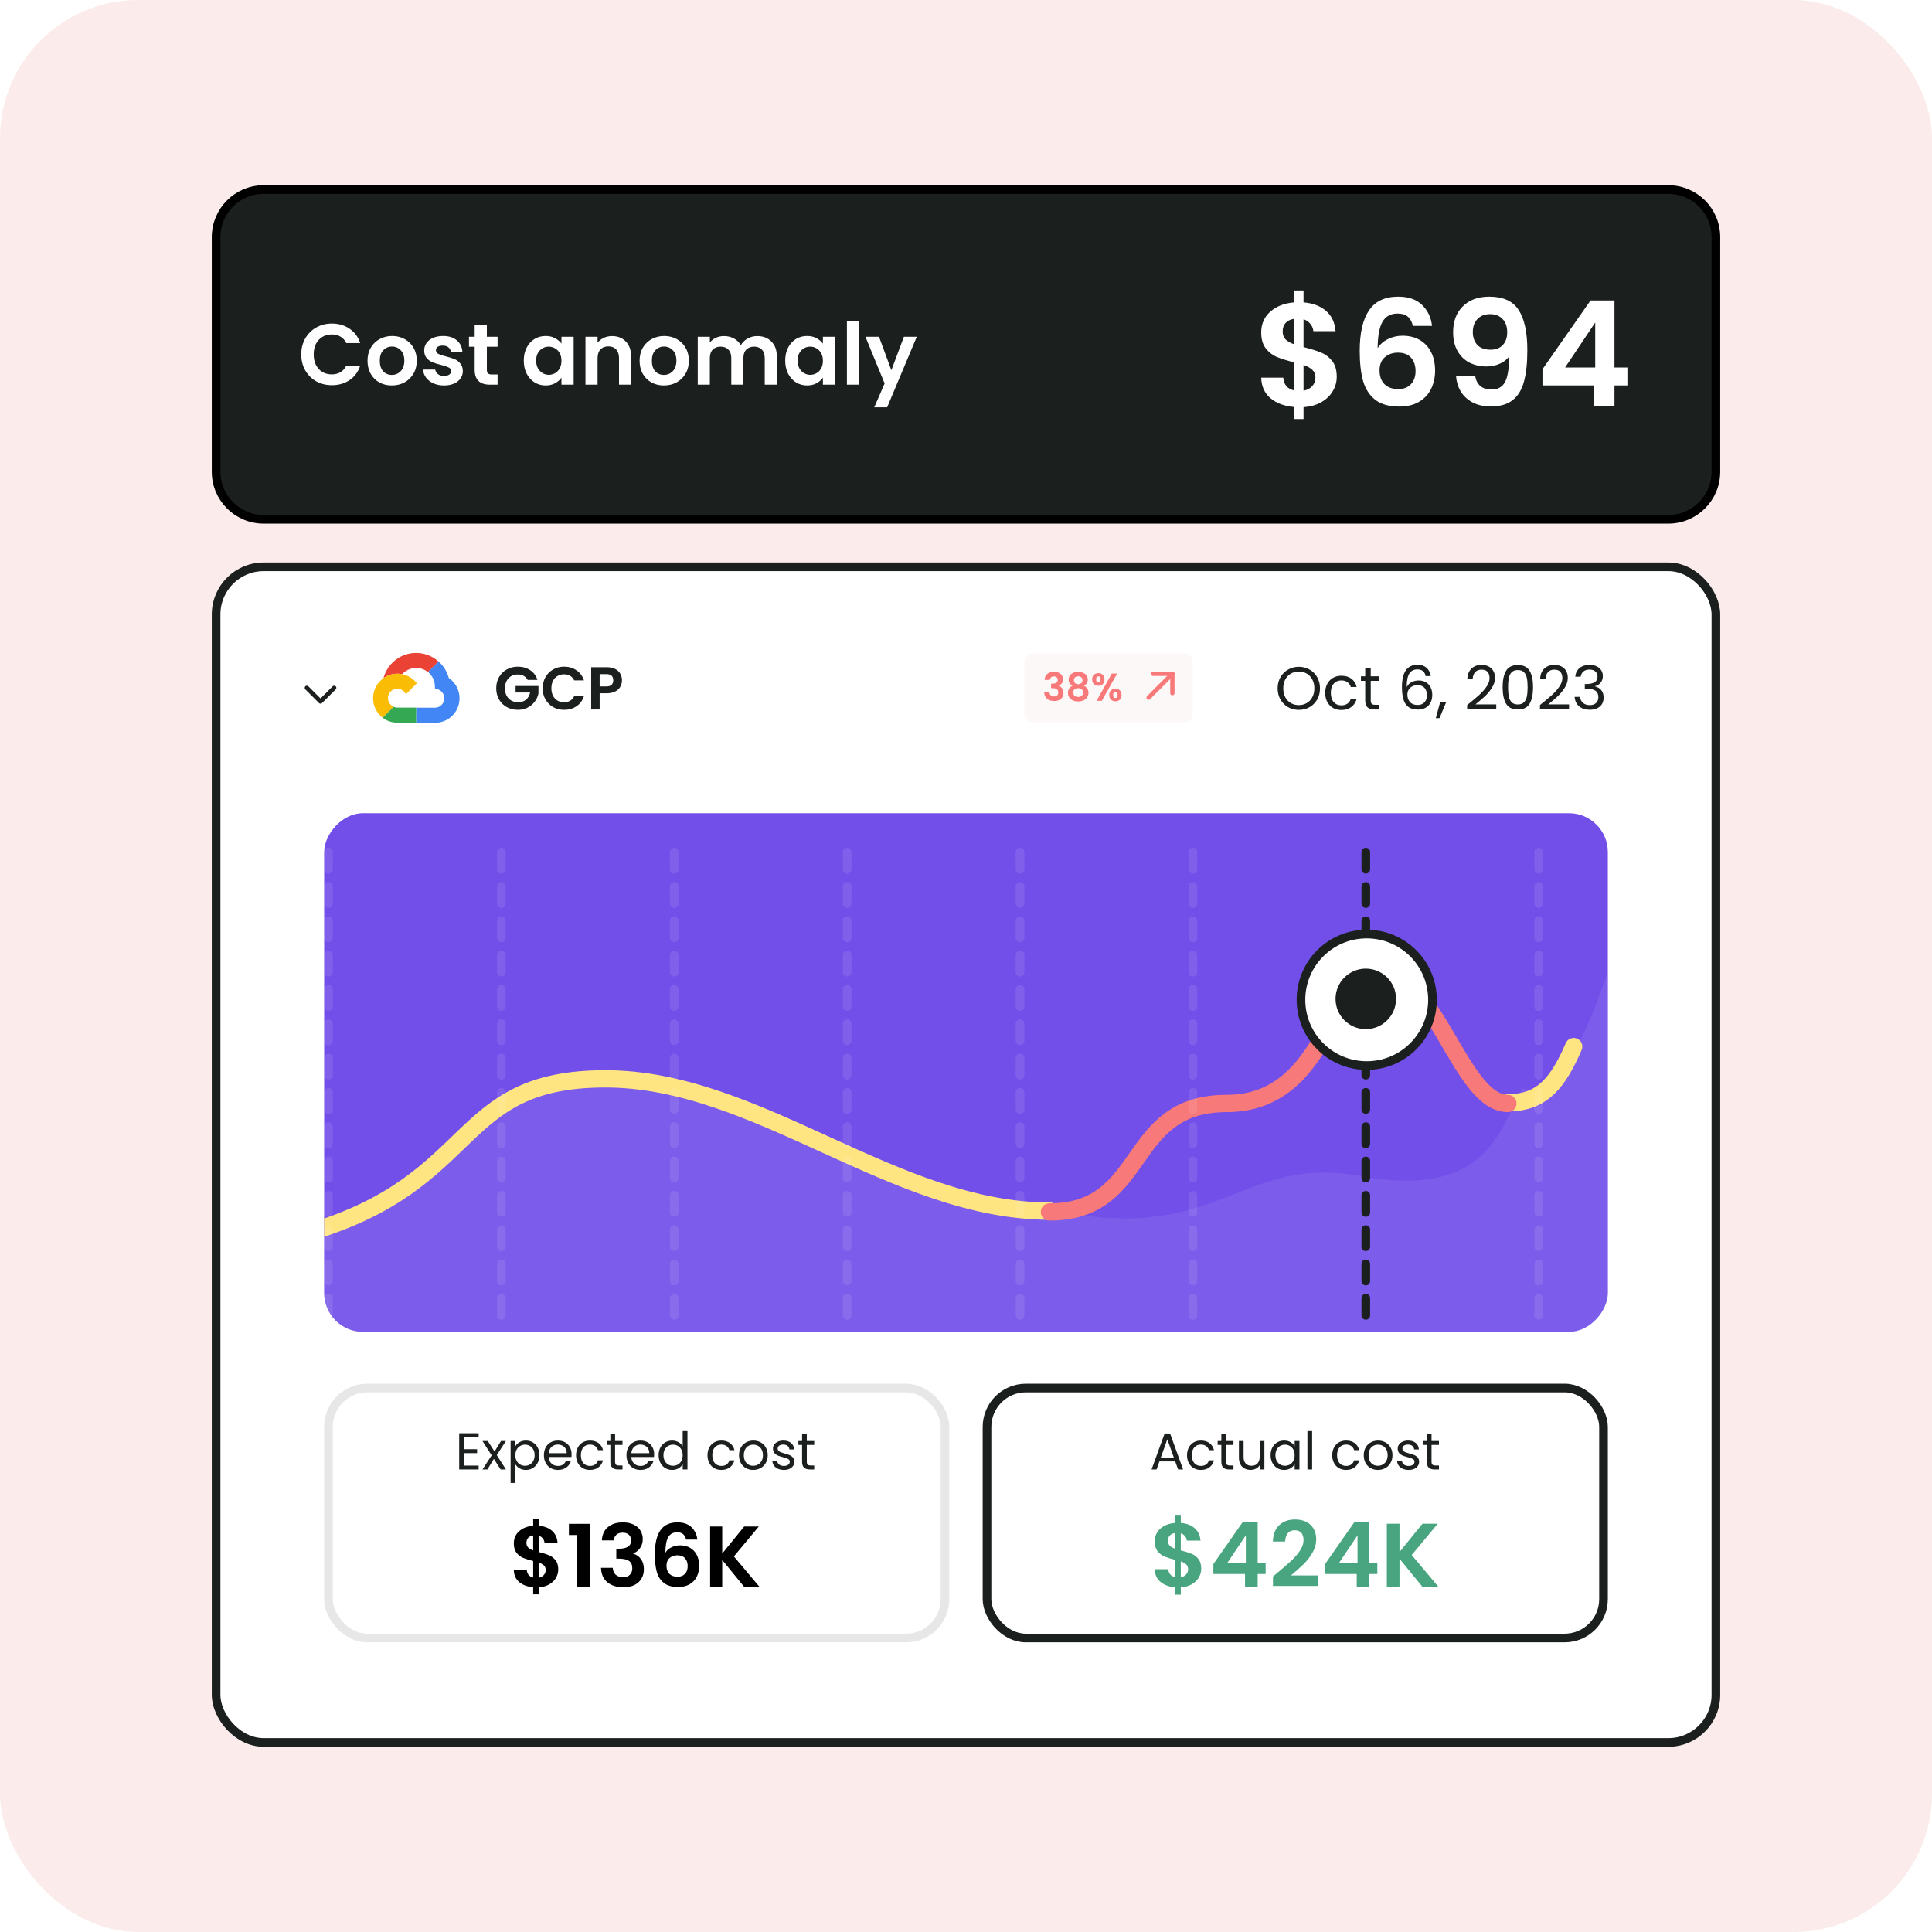 <svg width="447" height="447" viewBox="0 0 447 447" fill="none" xmlns="http://www.w3.org/2000/svg">
<rect width="447" height="447" rx="32" fill="#FBEBEB"/>
<path d="M61 43.855H386C392.075 43.855 397 48.78 397 54.855V109.145C397 115.22 392.075 120.145 386 120.145H61C54.925 120.145 50 115.22 50 109.145V54.855C50 48.78 54.925 43.855 61 43.855Z" fill="#1B1F1D"/>
<path d="M61 43.855H386C392.075 43.855 397 48.78 397 54.855V109.145C397 115.22 392.075 120.145 386 120.145H61C54.925 120.145 50 115.22 50 109.145V54.855C50 48.78 54.925 43.855 61 43.855Z" stroke="black" stroke-width="2"/>
<path d="M69.7 82C69.7 80.627 70.007 79.4 70.62 78.32C71.247 77.227 72.093 76.38 73.16 75.78C74.24 75.167 75.447 74.86 76.78 74.86C78.34 74.86 79.707 75.26 80.88 76.06C82.053 76.86 82.873 77.967 83.34 79.38H80.12C79.8 78.713 79.347 78.213 78.76 77.88C78.187 77.547 77.52 77.38 76.76 77.38C75.947 77.38 75.22 77.573 74.58 77.96C73.953 78.333 73.46 78.867 73.1 79.56C72.753 80.253 72.58 81.067 72.58 82C72.58 82.92 72.753 83.733 73.1 84.44C73.46 85.133 73.953 85.673 74.58 86.06C75.22 86.433 75.947 86.62 76.76 86.62C77.52 86.62 78.187 86.453 78.76 86.12C79.347 85.773 79.8 85.267 80.12 84.6H83.34C82.873 86.027 82.053 87.14 80.88 87.94C79.72 88.727 78.353 89.12 76.78 89.12C75.447 89.12 74.24 88.82 73.16 88.22C72.093 87.607 71.247 86.76 70.62 85.68C70.007 84.6 69.7 83.373 69.7 82ZM90.652 89.18C89.585 89.18 88.625 88.947 87.772 88.48C86.918 88 86.245 87.327 85.752 86.46C85.272 85.593 85.032 84.593 85.032 83.46C85.032 82.327 85.278 81.327 85.772 80.46C86.278 79.593 86.965 78.927 87.832 78.46C88.698 77.98 89.665 77.74 90.732 77.74C91.798 77.74 92.765 77.98 93.632 78.46C94.498 78.927 95.178 79.593 95.672 80.46C96.178 81.327 96.432 82.327 96.432 83.46C96.432 84.593 96.172 85.593 95.652 86.46C95.145 87.327 94.452 88 93.572 88.48C92.705 88.947 91.732 89.18 90.652 89.18ZM90.652 86.74C91.158 86.74 91.632 86.62 92.072 86.38C92.525 86.127 92.885 85.753 93.152 85.26C93.418 84.767 93.552 84.167 93.552 83.46C93.552 82.407 93.272 81.6 92.712 81.04C92.165 80.467 91.492 80.18 90.692 80.18C89.892 80.18 89.218 80.467 88.672 81.04C88.138 81.6 87.872 82.407 87.872 83.46C87.872 84.513 88.132 85.327 88.652 85.9C89.185 86.46 89.852 86.74 90.652 86.74ZM102.725 89.18C101.819 89.18 101.005 89.02 100.285 88.7C99.566 88.367 98.992 87.92 98.566 87.36C98.152 86.8 97.925 86.18 97.885 85.5H100.705C100.759 85.927 100.965 86.28 101.325 86.56C101.699 86.84 102.159 86.98 102.705 86.98C103.239 86.98 103.652 86.873 103.945 86.66C104.252 86.447 104.405 86.173 104.405 85.84C104.405 85.48 104.219 85.213 103.845 85.04C103.485 84.853 102.905 84.653 102.105 84.44C101.279 84.24 100.599 84.033 100.065 83.82C99.546 83.607 99.092 83.28 98.706 82.84C98.332 82.4 98.145 81.807 98.145 81.06C98.145 80.447 98.319 79.887 98.665 79.38C99.025 78.873 99.532 78.473 100.185 78.18C100.852 77.887 101.632 77.74 102.525 77.74C103.845 77.74 104.899 78.073 105.685 78.74C106.472 79.393 106.905 80.28 106.985 81.4H104.305C104.265 80.96 104.079 80.613 103.745 80.36C103.425 80.093 102.992 79.96 102.445 79.96C101.939 79.96 101.545 80.053 101.265 80.24C100.999 80.427 100.865 80.687 100.865 81.02C100.865 81.393 101.052 81.68 101.425 81.88C101.799 82.067 102.379 82.26 103.165 82.46C103.965 82.66 104.625 82.867 105.145 83.08C105.665 83.293 106.112 83.627 106.485 84.08C106.872 84.52 107.072 85.107 107.085 85.84C107.085 86.48 106.905 87.053 106.545 87.56C106.199 88.067 105.692 88.467 105.025 88.76C104.372 89.04 103.605 89.18 102.725 89.18ZM112.644 80.22V85.58C112.644 85.953 112.731 86.227 112.904 86.4C113.091 86.56 113.397 86.64 113.824 86.64H115.124V89H113.364C111.004 89 109.824 87.853 109.824 85.56V80.22H108.504V77.92H109.824V75.18H112.644V77.92H115.124V80.22H112.644ZM121.183 83.42C121.183 82.3 121.403 81.307 121.843 80.44C122.297 79.573 122.903 78.907 123.663 78.44C124.437 77.973 125.297 77.74 126.243 77.74C127.07 77.74 127.79 77.907 128.403 78.24C129.03 78.573 129.53 78.993 129.903 79.5V77.92H132.723V89H129.903V87.38C129.543 87.9 129.043 88.333 128.403 88.68C127.777 89.013 127.05 89.18 126.223 89.18C125.29 89.18 124.437 88.94 123.663 88.46C122.903 87.98 122.297 87.307 121.843 86.44C121.403 85.56 121.183 84.553 121.183 83.42ZM129.903 83.46C129.903 82.78 129.77 82.2 129.503 81.72C129.237 81.227 128.877 80.853 128.423 80.6C127.97 80.333 127.483 80.2 126.963 80.2C126.443 80.2 125.963 80.327 125.523 80.58C125.083 80.833 124.723 81.207 124.443 81.7C124.177 82.18 124.043 82.753 124.043 83.42C124.043 84.087 124.177 84.673 124.443 85.18C124.723 85.673 125.083 86.053 125.523 86.32C125.977 86.587 126.457 86.72 126.963 86.72C127.483 86.72 127.97 86.593 128.423 86.34C128.877 86.073 129.237 85.7 129.503 85.22C129.77 84.727 129.903 84.14 129.903 83.46ZM141.598 77.76C142.918 77.76 143.985 78.18 144.798 79.02C145.611 79.847 146.018 81.007 146.018 82.5V89H143.218V82.88C143.218 82 142.998 81.327 142.558 80.86C142.118 80.38 141.518 80.14 140.758 80.14C139.985 80.14 139.371 80.38 138.918 80.86C138.478 81.327 138.258 82 138.258 82.88V89H135.458V77.92H138.258V79.3C138.631 78.82 139.105 78.447 139.678 78.18C140.265 77.9 140.905 77.76 141.598 77.76ZM153.601 89.18C152.534 89.18 151.574 88.947 150.721 88.48C149.867 88 149.194 87.327 148.701 86.46C148.221 85.593 147.981 84.593 147.981 83.46C147.981 82.327 148.227 81.327 148.721 80.46C149.227 79.593 149.914 78.927 150.781 78.46C151.647 77.98 152.614 77.74 153.681 77.74C154.747 77.74 155.714 77.98 156.581 78.46C157.447 78.927 158.127 79.593 158.621 80.46C159.127 81.327 159.381 82.327 159.381 83.46C159.381 84.593 159.121 85.593 158.601 86.46C158.094 87.327 157.401 88 156.521 88.48C155.654 88.947 154.681 89.18 153.601 89.18ZM153.601 86.74C154.107 86.74 154.581 86.62 155.021 86.38C155.474 86.127 155.834 85.753 156.101 85.26C156.367 84.767 156.501 84.167 156.501 83.46C156.501 82.407 156.221 81.6 155.661 81.04C155.114 80.467 154.441 80.18 153.641 80.18C152.841 80.18 152.167 80.467 151.621 81.04C151.087 81.6 150.821 82.407 150.821 83.46C150.821 84.513 151.081 85.327 151.601 85.9C152.134 86.46 152.801 86.74 153.601 86.74ZM175.195 77.76C176.555 77.76 177.648 78.18 178.475 79.02C179.315 79.847 179.735 81.007 179.735 82.5V89H176.935V82.88C176.935 82.013 176.715 81.353 176.275 80.9C175.835 80.433 175.235 80.2 174.475 80.2C173.715 80.2 173.108 80.433 172.655 80.9C172.215 81.353 171.995 82.013 171.995 82.88V89H169.195V82.88C169.195 82.013 168.975 81.353 168.535 80.9C168.095 80.433 167.495 80.2 166.735 80.2C165.961 80.2 165.348 80.433 164.895 80.9C164.455 81.353 164.235 82.013 164.235 82.88V89H161.435V77.92H164.235V79.26C164.595 78.793 165.055 78.427 165.615 78.16C166.188 77.893 166.815 77.76 167.495 77.76C168.361 77.76 169.135 77.947 169.815 78.32C170.495 78.68 171.021 79.2 171.395 79.88C171.755 79.24 172.275 78.727 172.955 78.34C173.648 77.953 174.395 77.76 175.195 77.76ZM181.672 83.42C181.672 82.3 181.892 81.307 182.332 80.44C182.785 79.573 183.392 78.907 184.152 78.44C184.925 77.973 185.785 77.74 186.732 77.74C187.558 77.74 188.278 77.907 188.892 78.24C189.518 78.573 190.018 78.993 190.392 79.5V77.92H193.212V89H190.392V87.38C190.032 87.9 189.532 88.333 188.892 88.68C188.265 89.013 187.538 89.18 186.712 89.18C185.778 89.18 184.925 88.94 184.152 88.46C183.392 87.98 182.785 87.307 182.332 86.44C181.892 85.56 181.672 84.553 181.672 83.42ZM190.392 83.46C190.392 82.78 190.258 82.2 189.992 81.72C189.725 81.227 189.365 80.853 188.912 80.6C188.458 80.333 187.972 80.2 187.452 80.2C186.932 80.2 186.452 80.327 186.012 80.58C185.572 80.833 185.212 81.207 184.932 81.7C184.665 82.18 184.532 82.753 184.532 83.42C184.532 84.087 184.665 84.673 184.932 85.18C185.212 85.673 185.572 86.053 186.012 86.32C186.465 86.587 186.945 86.72 187.452 86.72C187.972 86.72 188.458 86.593 188.912 86.34C189.365 86.073 189.725 85.7 189.992 85.22C190.258 84.727 190.392 84.14 190.392 83.46ZM198.746 74.2V89H195.946V74.2H198.746ZM212.113 77.92L205.253 94.24H202.273L204.673 88.72L200.233 77.92H203.373L206.233 85.66L209.133 77.92H212.113Z" fill="white"/>
<path d="M309.278 87.166C309.278 88.345 308.972 89.455 308.36 90.498C307.771 91.518 306.887 92.368 305.708 93.048C304.552 93.705 303.181 94.091 301.594 94.204V96.958H299.418V94.17C297.151 93.966 295.327 93.286 293.944 92.13C292.561 90.951 291.847 89.365 291.802 87.37H296.902C297.038 89.002 297.877 89.988 299.418 90.328V83.834C297.786 83.426 296.471 83.018 295.474 82.61C294.477 82.202 293.615 81.545 292.89 80.638C292.165 79.731 291.802 78.496 291.802 76.932C291.802 74.96 292.505 73.351 293.91 72.104C295.338 70.857 297.174 70.143 299.418 69.962V67.208H301.594V69.962C303.77 70.143 305.504 70.801 306.796 71.934C308.111 73.067 308.847 74.631 309.006 76.626H303.872C303.804 75.969 303.566 75.402 303.158 74.926C302.773 74.427 302.251 74.076 301.594 73.872V80.298C303.294 80.729 304.631 81.148 305.606 81.556C306.603 81.941 307.465 82.587 308.19 83.494C308.915 84.378 309.278 85.602 309.278 87.166ZM296.766 76.694C296.766 77.442 296.993 78.054 297.446 78.53C297.899 78.983 298.557 79.357 299.418 79.652V73.77C298.602 73.883 297.956 74.189 297.48 74.688C297.004 75.187 296.766 75.855 296.766 76.694ZM301.594 90.396C302.455 90.237 303.124 89.886 303.6 89.342C304.099 88.798 304.348 88.141 304.348 87.37C304.348 86.622 304.11 86.021 303.634 85.568C303.158 85.115 302.478 84.741 301.594 84.446V90.396ZM326.9 75.402C326.673 74.45 326.277 73.736 325.71 73.26C325.166 72.784 324.373 72.546 323.33 72.546C321.766 72.546 320.61 73.181 319.862 74.45C319.137 75.697 318.763 77.737 318.74 80.57C319.284 79.663 320.077 78.961 321.12 78.462C322.163 77.941 323.296 77.68 324.52 77.68C325.993 77.68 327.297 77.997 328.43 78.632C329.563 79.267 330.447 80.196 331.082 81.42C331.717 82.621 332.034 84.072 332.034 85.772C332.034 87.381 331.705 88.821 331.048 90.09C330.413 91.337 329.473 92.311 328.226 93.014C326.979 93.717 325.495 94.068 323.772 94.068C321.415 94.068 319.556 93.547 318.196 92.504C316.859 91.461 315.918 90.011 315.374 88.152C314.853 86.271 314.592 83.959 314.592 81.216C314.592 77.068 315.306 73.94 316.734 71.832C318.162 69.701 320.417 68.636 323.5 68.636C325.88 68.636 327.727 69.282 329.042 70.574C330.357 71.866 331.116 73.475 331.32 75.402H326.9ZM323.432 81.59C322.231 81.59 321.222 81.941 320.406 82.644C319.59 83.347 319.182 84.367 319.182 85.704C319.182 87.041 319.556 88.095 320.304 88.866C321.075 89.637 322.151 90.022 323.534 90.022C324.758 90.022 325.721 89.648 326.424 88.9C327.149 88.152 327.512 87.143 327.512 85.874C327.512 84.559 327.161 83.517 326.458 82.746C325.778 81.975 324.769 81.59 323.432 81.59ZM341.304 87.03C341.485 88.027 341.893 88.798 342.528 89.342C343.185 89.863 344.058 90.124 345.146 90.124C346.551 90.124 347.571 89.546 348.206 88.39C348.841 87.211 349.158 85.239 349.158 82.474C348.637 83.199 347.9 83.766 346.948 84.174C346.019 84.582 345.01 84.786 343.922 84.786C342.471 84.786 341.157 84.491 339.978 83.902C338.822 83.29 337.904 82.395 337.224 81.216C336.544 80.015 336.204 78.564 336.204 76.864C336.204 74.348 336.952 72.353 338.448 70.88C339.944 69.384 341.984 68.636 344.568 68.636C347.787 68.636 350.053 69.667 351.368 71.73C352.705 73.793 353.374 76.898 353.374 81.046C353.374 83.993 353.113 86.407 352.592 88.288C352.093 90.169 351.221 91.597 349.974 92.572C348.75 93.547 347.073 94.034 344.942 94.034C343.265 94.034 341.837 93.717 340.658 93.082C339.479 92.425 338.573 91.575 337.938 90.532C337.326 89.467 336.975 88.299 336.884 87.03H341.304ZM344.908 80.91C346.087 80.91 347.016 80.547 347.696 79.822C348.376 79.097 348.716 78.122 348.716 76.898C348.716 75.561 348.353 74.529 347.628 73.804C346.925 73.056 345.962 72.682 344.738 72.682C343.514 72.682 342.539 73.067 341.814 73.838C341.111 74.586 340.76 75.583 340.76 76.83C340.76 78.031 341.1 79.017 341.78 79.788C342.483 80.536 343.525 80.91 344.908 80.91ZM356.875 89.172V85.432L367.993 69.52H373.535V85.024H376.527V89.172H373.535V94H368.775V89.172H356.875ZM369.081 74.62L362.111 85.024H369.081V74.62Z" fill="white"/>
<rect x="50" y="131.145" width="347" height="272" rx="11" fill="white"/>
<rect x="50" y="131.145" width="347" height="272" rx="11" stroke="#1B1F1D" stroke-width="2"/>
<path d="M71 159.145L74.16 162.305L77.32 159.145" stroke="#1B1F1D" stroke-linecap="round" stroke-linejoin="round"/>
<path d="M99.023 155.516H99.065C99.065 155.516 99.041 155.498 99.035 155.485L101.439 153.072V153.029C98.211 150.157 93.275 150.469 90.414 153.715C89.621 154.616 89.047 155.694 88.73 156.851C88.76 156.839 88.797 156.839 88.828 156.827C89.718 156.227 90.78 155.877 91.933 155.871C92.305 155.871 92.677 155.914 93.037 155.988C93.056 155.975 93.074 155.963 93.086 155.963C94.636 154.26 97.235 154.058 99.023 155.51V155.516Z" fill="#EA4335"/>
<path d="M103.836 156.858C103.434 155.381 102.616 154.052 101.475 153.035L99.035 155.486C100.066 156.331 100.652 157.605 100.627 158.94V159.375C101.829 159.375 102.799 160.349 102.799 161.555C102.799 162.762 101.829 163.736 100.627 163.736H96.277V167.203H96.259L96.283 167.227H100.627C103.745 167.252 106.295 164.734 106.32 161.598C106.332 159.7 105.404 157.917 103.836 156.858V156.858Z" fill="#4285F4"/>
<path d="M91.043 163.516L88.529 166.039V166.064C89.505 166.811 90.701 167.209 91.933 167.203H96.277V163.712H91.933C91.628 163.712 91.323 163.644 91.043 163.516V163.516Z" fill="#34A853"/>
<path d="M91.933 155.877C88.815 155.896 86.302 158.45 86.32 161.58C86.332 163.332 87.144 164.973 88.522 166.039L91.042 163.509C89.95 163.013 89.462 161.721 89.956 160.624C90.45 159.528 91.738 159.038 92.83 159.534C93.312 159.755 93.696 160.14 93.916 160.624L96.436 158.095C95.362 156.686 93.696 155.865 91.933 155.871V155.877Z" fill="#FBBC05"/>
<path d="M122.09 157.313C121.866 156.902 121.558 156.59 121.166 156.375C120.774 156.16 120.316 156.053 119.794 156.053C119.215 156.053 118.702 156.184 118.254 156.445C117.806 156.706 117.456 157.08 117.204 157.565C116.952 158.05 116.826 158.61 116.826 159.245C116.826 159.898 116.952 160.468 117.204 160.953C117.465 161.438 117.824 161.812 118.282 162.073C118.739 162.334 119.271 162.465 119.878 162.465C120.624 162.465 121.236 162.269 121.712 161.877C122.188 161.476 122.5 160.92 122.65 160.211H119.29V158.713H124.582V160.421C124.451 161.102 124.171 161.732 123.742 162.311C123.312 162.89 122.757 163.356 122.076 163.711C121.404 164.056 120.648 164.229 119.808 164.229C118.865 164.229 118.011 164.019 117.246 163.599C116.49 163.17 115.892 162.577 115.454 161.821C115.024 161.065 114.81 160.206 114.81 159.245C114.81 158.284 115.024 157.425 115.454 156.669C115.892 155.904 116.49 155.311 117.246 154.891C118.011 154.462 118.86 154.247 119.794 154.247C120.895 154.247 121.852 154.518 122.664 155.059C123.476 155.591 124.036 156.342 124.344 157.313H122.09ZM125.556 159.245C125.556 158.284 125.771 157.425 126.2 156.669C126.639 155.904 127.231 155.311 127.978 154.891C128.734 154.462 129.579 154.247 130.512 154.247C131.604 154.247 132.561 154.527 133.382 155.087C134.203 155.647 134.777 156.422 135.104 157.411H132.85C132.626 156.944 132.309 156.594 131.898 156.361C131.497 156.128 131.03 156.011 130.498 156.011C129.929 156.011 129.42 156.146 128.972 156.417C128.533 156.678 128.188 157.052 127.936 157.537C127.693 158.022 127.572 158.592 127.572 159.245C127.572 159.889 127.693 160.458 127.936 160.953C128.188 161.438 128.533 161.816 128.972 162.087C129.42 162.348 129.929 162.479 130.498 162.479C131.03 162.479 131.497 162.362 131.898 162.129C132.309 161.886 132.626 161.532 132.85 161.065H135.104C134.777 162.064 134.203 162.843 133.382 163.403C132.57 163.954 131.613 164.229 130.512 164.229C129.579 164.229 128.734 164.019 127.978 163.599C127.231 163.17 126.639 162.577 126.2 161.821C125.771 161.065 125.556 160.206 125.556 159.245ZM143.904 157.397C143.904 157.92 143.778 158.41 143.526 158.867C143.283 159.324 142.896 159.693 142.364 159.973C141.841 160.253 141.179 160.393 140.376 160.393H138.738V164.145H136.778V154.373H140.376C141.132 154.373 141.776 154.504 142.308 154.765C142.84 155.026 143.237 155.386 143.498 155.843C143.769 156.3 143.904 156.818 143.904 157.397ZM140.292 158.811C140.833 158.811 141.235 158.69 141.496 158.447C141.757 158.195 141.888 157.845 141.888 157.397C141.888 156.445 141.356 155.969 140.292 155.969H138.738V158.811H140.292Z" fill="#1B1F1D"/>
<rect x="237" y="151.145" width="39" height="16" rx="2" fill="#FDF8F8"/>
<path d="M241.679 157.312C241.709 156.712 241.919 156.25 242.309 155.926C242.705 155.596 243.224 155.431 243.866 155.431C244.304 155.431 244.679 155.509 244.991 155.665C245.303 155.815 245.537 156.022 245.693 156.286C245.855 156.544 245.936 156.838 245.936 157.168C245.936 157.546 245.837 157.867 245.639 158.131C245.447 158.389 245.216 158.563 244.946 158.653V158.689C245.294 158.797 245.564 158.989 245.756 159.265C245.954 159.541 246.053 159.895 246.053 160.327C246.053 160.687 245.969 161.008 245.801 161.29C245.639 161.572 245.396 161.794 245.072 161.956C244.754 162.112 244.37 162.19 243.92 162.19C243.242 162.19 242.69 162.019 242.264 161.677C241.838 161.335 241.613 160.831 241.589 160.165H242.813C242.825 160.459 242.924 160.696 243.11 160.876C243.302 161.05 243.563 161.137 243.893 161.137C244.199 161.137 244.433 161.053 244.595 160.885C244.763 160.711 244.847 160.489 244.847 160.219C244.847 159.859 244.733 159.601 244.505 159.445C244.277 159.289 243.923 159.211 243.443 159.211H243.182V158.176H243.443C244.295 158.176 244.721 157.891 244.721 157.321C244.721 157.063 244.643 156.862 244.487 156.718C244.337 156.574 244.118 156.502 243.83 156.502C243.548 156.502 243.329 156.58 243.173 156.736C243.023 156.886 242.936 157.078 242.912 157.312H241.679ZM248.146 158.671C247.546 158.359 247.246 157.876 247.246 157.222C247.246 156.898 247.327 156.604 247.489 156.34C247.657 156.07 247.906 155.857 248.236 155.701C248.572 155.539 248.98 155.458 249.46 155.458C249.94 155.458 250.345 155.539 250.675 155.701C251.011 155.857 251.26 156.07 251.422 156.34C251.59 156.604 251.674 156.898 251.674 157.222C251.674 157.552 251.593 157.843 251.431 158.095C251.269 158.341 251.053 158.533 250.783 158.671C251.113 158.815 251.371 159.025 251.557 159.301C251.743 159.577 251.836 159.904 251.836 160.282C251.836 160.69 251.731 161.047 251.521 161.353C251.317 161.653 251.035 161.884 250.675 162.046C250.315 162.208 249.91 162.289 249.46 162.289C249.01 162.289 248.605 162.208 248.245 162.046C247.891 161.884 247.609 161.653 247.399 161.353C247.195 161.047 247.093 160.69 247.093 160.282C247.093 159.904 247.186 159.577 247.372 159.301C247.558 159.019 247.816 158.809 248.146 158.671ZM250.45 157.402C250.45 157.108 250.36 156.88 250.18 156.718C250.006 156.556 249.766 156.475 249.46 156.475C249.16 156.475 248.92 156.556 248.74 156.718C248.566 156.88 248.479 157.111 248.479 157.411C248.479 157.681 248.569 157.897 248.749 158.059C248.935 158.221 249.172 158.302 249.46 158.302C249.748 158.302 249.985 158.221 250.171 158.059C250.357 157.891 250.45 157.672 250.45 157.402ZM249.46 159.22C249.118 159.22 248.839 159.307 248.623 159.481C248.413 159.655 248.308 159.904 248.308 160.228C248.308 160.528 248.41 160.774 248.614 160.966C248.824 161.152 249.106 161.245 249.46 161.245C249.814 161.245 250.093 161.149 250.297 160.957C250.501 160.765 250.603 160.522 250.603 160.228C250.603 159.91 250.498 159.664 250.288 159.49C250.078 159.31 249.802 159.22 249.46 159.22ZM252.687 157.195C252.687 156.739 252.819 156.382 253.083 156.124C253.353 155.866 253.698 155.737 254.118 155.737C254.538 155.737 254.88 155.866 255.144 156.124C255.414 156.382 255.549 156.739 255.549 157.195C255.549 157.657 255.414 158.017 255.144 158.275C254.88 158.533 254.538 158.662 254.118 158.662C253.698 158.662 253.353 158.533 253.083 158.275C252.819 158.017 252.687 157.657 252.687 157.195ZM258.465 155.845L254.928 162.145H253.704L257.232 155.845H258.465ZM254.109 156.493C253.779 156.493 253.614 156.727 253.614 157.195C253.614 157.669 253.779 157.906 254.109 157.906C254.271 157.906 254.397 157.849 254.487 157.735C254.577 157.615 254.622 157.435 254.622 157.195C254.622 156.727 254.451 156.493 254.109 156.493ZM256.638 160.786C256.638 160.324 256.77 159.967 257.034 159.715C257.304 159.457 257.649 159.328 258.069 159.328C258.489 159.328 258.828 159.457 259.086 159.715C259.35 159.967 259.482 160.324 259.482 160.786C259.482 161.248 259.35 161.608 259.086 161.866C258.828 162.124 258.489 162.253 258.069 162.253C257.643 162.253 257.298 162.124 257.034 161.866C256.77 161.608 256.638 161.248 256.638 160.786ZM258.06 160.084C257.718 160.084 257.547 160.318 257.547 160.786C257.547 161.26 257.718 161.497 258.06 161.497C258.396 161.497 258.564 161.26 258.564 160.786C258.564 160.318 258.396 160.084 258.06 160.084Z" fill="#F87979"/>
<path d="M265.75 161.395L271.25 155.895" stroke="#F87979" stroke-linecap="round" stroke-linejoin="round"/>
<path d="M266.781 155.895H271.25V160.364" stroke="#F87979" stroke-linecap="round" stroke-linejoin="round"/>
<path d="M300.502 164.243C299.597 164.243 298.771 164.033 298.024 163.613C297.277 163.184 296.685 162.591 296.246 161.835C295.817 161.07 295.602 160.211 295.602 159.259C295.602 158.307 295.817 157.453 296.246 156.697C296.685 155.932 297.277 155.339 298.024 154.919C298.771 154.49 299.597 154.275 300.502 154.275C301.417 154.275 302.247 154.49 302.994 154.919C303.741 155.339 304.329 155.927 304.758 156.683C305.187 157.439 305.402 158.298 305.402 159.259C305.402 160.22 305.187 161.079 304.758 161.835C304.329 162.591 303.741 163.184 302.994 163.613C302.247 164.033 301.417 164.243 300.502 164.243ZM300.502 163.137C301.183 163.137 301.795 162.978 302.336 162.661C302.887 162.344 303.316 161.891 303.624 161.303C303.941 160.715 304.1 160.034 304.1 159.259C304.1 158.475 303.941 157.794 303.624 157.215C303.316 156.627 302.891 156.174 302.35 155.857C301.809 155.54 301.193 155.381 300.502 155.381C299.811 155.381 299.195 155.54 298.654 155.857C298.113 156.174 297.683 156.627 297.366 157.215C297.058 157.794 296.904 158.475 296.904 159.259C296.904 160.034 297.058 160.715 297.366 161.303C297.683 161.891 298.113 162.344 298.654 162.661C299.205 162.978 299.821 163.137 300.502 163.137ZM306.608 160.295C306.608 159.502 306.767 158.811 307.084 158.223C307.401 157.626 307.84 157.164 308.4 156.837C308.969 156.51 309.618 156.347 310.346 156.347C311.289 156.347 312.063 156.576 312.67 157.033C313.286 157.49 313.692 158.125 313.888 158.937H312.516C312.385 158.47 312.129 158.102 311.746 157.831C311.373 157.56 310.906 157.425 310.346 157.425C309.618 157.425 309.03 157.677 308.582 158.181C308.134 158.676 307.91 159.38 307.91 160.295C307.91 161.219 308.134 161.933 308.582 162.437C309.03 162.941 309.618 163.193 310.346 163.193C310.906 163.193 311.373 163.062 311.746 162.801C312.119 162.54 312.376 162.166 312.516 161.681H313.888C313.683 162.465 313.272 163.095 312.656 163.571C312.04 164.038 311.27 164.271 310.346 164.271C309.618 164.271 308.969 164.108 308.4 163.781C307.84 163.454 307.401 162.992 307.084 162.395C306.767 161.798 306.608 161.098 306.608 160.295ZM317.142 157.523V162.045C317.142 162.418 317.221 162.684 317.38 162.843C317.538 162.992 317.814 163.067 318.206 163.067H319.144V164.145H317.996C317.286 164.145 316.754 163.982 316.4 163.655C316.045 163.328 315.868 162.792 315.868 162.045V157.523H314.874V156.473H315.868V154.541H317.142V156.473H319.144V157.523H317.142ZM329.852 156.431C329.646 155.395 329.007 154.877 327.934 154.877C327.103 154.877 326.482 155.199 326.072 155.843C325.661 156.478 325.46 157.528 325.47 158.993C325.684 158.508 326.039 158.13 326.534 157.859C327.038 157.579 327.598 157.439 328.214 157.439C329.175 157.439 329.94 157.738 330.51 158.335C331.088 158.932 331.378 159.758 331.378 160.813C331.378 161.448 331.252 162.017 331 162.521C330.757 163.025 330.384 163.426 329.88 163.725C329.385 164.024 328.783 164.173 328.074 164.173C327.112 164.173 326.361 163.958 325.82 163.529C325.278 163.1 324.9 162.507 324.686 161.751C324.471 160.995 324.364 160.062 324.364 158.951C324.364 155.526 325.558 153.813 327.948 153.813C328.862 153.813 329.581 154.06 330.104 154.555C330.626 155.05 330.934 155.675 331.028 156.431H329.852ZM327.948 158.517C327.546 158.517 327.168 158.601 326.814 158.769C326.459 158.928 326.17 159.175 325.946 159.511C325.731 159.838 325.624 160.239 325.624 160.715C325.624 161.424 325.829 162.003 326.24 162.451C326.65 162.89 327.238 163.109 328.004 163.109C328.657 163.109 329.175 162.908 329.558 162.507C329.95 162.096 330.146 161.546 330.146 160.855C330.146 160.127 329.959 159.558 329.586 159.147C329.212 158.727 328.666 158.517 327.948 158.517ZM334.623 162.381L333.055 166.147H332.201L333.223 162.381H334.623ZM339.45 163.123C340.636 162.171 341.564 161.392 342.236 160.785C342.908 160.169 343.473 159.53 343.93 158.867C344.397 158.195 344.63 157.537 344.63 156.893C344.63 156.286 344.481 155.81 344.182 155.465C343.893 155.11 343.422 154.933 342.768 154.933C342.134 154.933 341.639 155.134 341.284 155.535C340.939 155.927 340.752 156.454 340.724 157.117H339.492C339.53 156.072 339.847 155.264 340.444 154.695C341.042 154.126 341.812 153.841 342.754 153.841C343.716 153.841 344.476 154.107 345.036 154.639C345.606 155.171 345.89 155.904 345.89 156.837C345.89 157.612 345.657 158.368 345.19 159.105C344.733 159.833 344.21 160.477 343.622 161.037C343.034 161.588 342.283 162.232 341.368 162.969H346.184V164.033H339.45V163.123ZM347.657 158.979C347.657 157.374 347.918 156.123 348.441 155.227C348.964 154.322 349.878 153.869 351.185 153.869C352.482 153.869 353.392 154.322 353.915 155.227C354.438 156.123 354.699 157.374 354.699 158.979C354.699 160.612 354.438 161.882 353.915 162.787C353.392 163.692 352.482 164.145 351.185 164.145C349.878 164.145 348.964 163.692 348.441 162.787C347.918 161.882 347.657 160.612 347.657 158.979ZM353.439 158.979C353.439 158.167 353.383 157.481 353.271 156.921C353.168 156.352 352.949 155.894 352.613 155.549C352.286 155.204 351.81 155.031 351.185 155.031C350.55 155.031 350.065 155.204 349.729 155.549C349.402 155.894 349.183 156.352 349.071 156.921C348.968 157.481 348.917 158.167 348.917 158.979C348.917 159.819 348.968 160.524 349.071 161.093C349.183 161.662 349.402 162.12 349.729 162.465C350.065 162.81 350.55 162.983 351.185 162.983C351.81 162.983 352.286 162.81 352.613 162.465C352.949 162.12 353.168 161.662 353.271 161.093C353.383 160.524 353.439 159.819 353.439 158.979ZM356.294 163.123C357.479 162.171 358.408 161.392 359.08 160.785C359.752 160.169 360.317 159.53 360.774 158.867C361.241 158.195 361.474 157.537 361.474 156.893C361.474 156.286 361.325 155.81 361.026 155.465C360.737 155.11 360.265 154.933 359.612 154.933C358.977 154.933 358.483 155.134 358.128 155.535C357.783 155.927 357.596 156.454 357.568 157.117H356.336C356.373 156.072 356.691 155.264 357.288 154.695C357.885 154.126 358.655 153.841 359.598 153.841C360.559 153.841 361.32 154.107 361.88 154.639C362.449 155.171 362.734 155.904 362.734 156.837C362.734 157.612 362.501 158.368 362.034 159.105C361.577 159.833 361.054 160.477 360.466 161.037C359.878 161.588 359.127 162.232 358.212 162.969H363.028V164.033H356.294V163.123ZM364.473 156.571C364.538 155.712 364.869 155.04 365.467 154.555C366.064 154.07 366.839 153.827 367.791 153.827C368.425 153.827 368.971 153.944 369.429 154.177C369.895 154.401 370.245 154.709 370.479 155.101C370.721 155.493 370.843 155.936 370.843 156.431C370.843 157.01 370.675 157.509 370.339 157.929C370.012 158.349 369.583 158.62 369.051 158.741V158.811C369.657 158.96 370.138 159.254 370.493 159.693C370.847 160.132 371.025 160.706 371.025 161.415C371.025 161.947 370.903 162.428 370.661 162.857C370.418 163.277 370.054 163.608 369.569 163.851C369.083 164.094 368.5 164.215 367.819 164.215C366.829 164.215 366.017 163.958 365.383 163.445C364.748 162.922 364.393 162.185 364.319 161.233H365.551C365.616 161.793 365.845 162.25 366.237 162.605C366.629 162.96 367.151 163.137 367.805 163.137C368.458 163.137 368.953 162.969 369.289 162.633C369.634 162.288 369.807 161.844 369.807 161.303C369.807 160.603 369.573 160.099 369.107 159.791C368.64 159.483 367.935 159.329 366.993 159.329H366.671V158.265H367.007C367.865 158.256 368.514 158.116 368.953 157.845C369.391 157.565 369.611 157.136 369.611 156.557C369.611 156.062 369.447 155.666 369.121 155.367C368.803 155.068 368.346 154.919 367.749 154.919C367.17 154.919 366.703 155.068 366.349 155.367C365.994 155.666 365.784 156.067 365.719 156.571H364.473Z" fill="#1B1F1D"/>
<g clip-path="url(#clip0_2400_15247)">
<rect width="297" height="120" rx="9" transform="matrix(-1 0 0 1 372 188.145)" fill="#724FE9"/>
<path opacity="0.2" d="M389.327 156.947C378.501 207.792 365.315 258.377 352.351 251.789C347.381 259.139 345.7 277.568 315.284 272.201C287.85 266.833 282.5 287.144 246.7 280.568C232.512 277.962 237.886 281.651 230.037 279.568C221.533 277.312 201.5 269.644 182.868 260.887C163.407 251.741 139.5 234.144 100 268.644L99.704 268.902C82.662 283.789 68.473 296.183 33.97 275.765C30.198 274.424 9.076 268.389 -5.258 284.231C-25.023 306.076 -49.242 302.92 -61.601 302.92C-69.712 302.92 -69.122 417.764 -57.194 452.752L336.845 430.688L389.327 379.399L447.176 250.597L389.327 156.947Z" fill="#A791F1"/>
<path d="M349.08 255.127C356.933 255.127 360.578 250.251 364.098 242.144M243.009 280.222C206.804 280.222 175.407 249.606 140.05 249.606C104.693 249.606 111.288 273.354 71.5 285.144" stroke="#FFE482" stroke-width="4" stroke-linecap="round"/>
<path d="M348.876 255.302C337.844 255.302 332.187 224.688 318.61 224.688C307.862 224.688 307.579 255.302 283.819 255.302C260.059 255.302 265.808 280.398 242.805 280.398" stroke="#F87979" stroke-width="4" stroke-linecap="round"/>
<line opacity="0.1" x1="76" y1="197.145" x2="76" y2="307.463" stroke="white" stroke-width="2" stroke-linecap="round" stroke-dasharray="3.97 3.97"/>
<line opacity="0.1" x1="116" y1="197.145" x2="116" y2="307.463" stroke="white" stroke-width="2" stroke-linecap="round" stroke-dasharray="3.97 3.97"/>
<line opacity="0.1" x1="156" y1="197.145" x2="156" y2="307.463" stroke="white" stroke-width="2" stroke-linecap="round" stroke-dasharray="3.97 3.97"/>
<line opacity="0.1" x1="196" y1="197.145" x2="196" y2="307.463" stroke="white" stroke-width="2" stroke-linecap="round" stroke-dasharray="3.97 3.97"/>
<line opacity="0.1" x1="236" y1="197.145" x2="236" y2="307.463" stroke="white" stroke-width="2" stroke-linecap="round" stroke-dasharray="3.97 3.97"/>
<line opacity="0.1" x1="276" y1="197.145" x2="276" y2="307.463" stroke="white" stroke-width="2" stroke-linecap="round" stroke-dasharray="3.97 3.97"/>
<line x1="316" y1="197.145" x2="316" y2="307.463" stroke="#1B1F1D" stroke-width="2" stroke-linecap="round" stroke-dasharray="3.97 3.97"/>
<line opacity="0.1" x1="356" y1="197.145" x2="356" y2="307.463" stroke="white" stroke-width="2" stroke-linecap="round" stroke-dasharray="3.97 3.97"/>
<g filter="url(#filter0_d_2400_15247)">
<path d="M316.214 244.573C324.616 244.573 331.428 237.761 331.428 229.359C331.428 220.956 324.616 214.145 316.214 214.145C307.811 214.145 301 220.956 301 229.359C301 237.761 307.811 244.573 316.214 244.573Z" fill="white" stroke="#1B1F1D" stroke-width="2"/>
<circle cx="316" cy="229.145" r="7" fill="#1B1F1D"/>
</g>
</g>
<rect x="76" y="321.145" width="142.64" height="57.834" rx="9" fill="white"/>
<rect x="76" y="321.145" width="142.64" height="57.834" rx="9" stroke="#E7E7E7" stroke-width="2"/>
<path d="M107.336 332.507V335.303H110.384V336.203H107.336V339.083H110.744V339.983H106.244V331.607H110.744V332.507H107.336ZM115.828 339.983L114.268 337.535L112.768 339.983H111.628L113.752 336.719L111.628 333.407H112.864L114.424 335.843L115.912 333.407H117.052L114.94 336.659L117.064 339.983H115.828ZM119.23 334.619C119.446 334.243 119.766 333.931 120.19 333.683C120.622 333.427 121.122 333.299 121.69 333.299C122.274 333.299 122.802 333.439 123.274 333.719C123.754 333.999 124.13 334.395 124.402 334.907C124.674 335.411 124.81 335.999 124.81 336.671C124.81 337.335 124.674 337.927 124.402 338.447C124.13 338.967 123.754 339.371 123.274 339.659C122.802 339.947 122.274 340.091 121.69 340.091C121.13 340.091 120.634 339.967 120.202 339.719C119.778 339.463 119.454 339.147 119.23 338.771V343.103H118.138V333.407H119.23V334.619ZM123.694 336.671C123.694 336.175 123.594 335.743 123.394 335.375C123.194 335.007 122.922 334.727 122.578 334.535C122.242 334.343 121.87 334.247 121.462 334.247C121.062 334.247 120.69 334.347 120.346 334.547C120.01 334.739 119.738 335.023 119.53 335.399C119.33 335.767 119.23 336.195 119.23 336.683C119.23 337.179 119.33 337.615 119.53 337.991C119.738 338.359 120.01 338.643 120.346 338.843C120.69 339.035 121.062 339.131 121.462 339.131C121.87 339.131 122.242 339.035 122.578 338.843C122.922 338.643 123.194 338.359 123.394 337.991C123.594 337.615 123.694 337.175 123.694 336.671ZM132.248 336.443C132.248 336.651 132.236 336.871 132.212 337.103H126.956C126.996 337.751 127.216 338.259 127.616 338.627C128.024 338.987 128.516 339.167 129.092 339.167C129.564 339.167 129.956 339.059 130.268 338.843C130.588 338.619 130.812 338.323 130.94 337.955H132.116C131.94 338.587 131.588 339.103 131.06 339.503C130.532 339.895 129.876 340.091 129.092 340.091C128.468 340.091 127.908 339.951 127.412 339.671C126.924 339.391 126.54 338.995 126.26 338.483C125.98 337.963 125.84 337.363 125.84 336.683C125.84 336.003 125.976 335.407 126.248 334.895C126.52 334.383 126.9 333.991 127.388 333.719C127.884 333.439 128.452 333.299 129.092 333.299C129.716 333.299 130.268 333.435 130.748 333.707C131.228 333.979 131.596 334.355 131.852 334.835C132.116 335.307 132.248 335.843 132.248 336.443ZM131.12 336.215C131.12 335.799 131.028 335.443 130.844 335.147C130.66 334.843 130.408 334.615 130.088 334.463C129.776 334.303 129.428 334.223 129.044 334.223C128.492 334.223 128.02 334.399 127.628 334.751C127.244 335.103 127.024 335.591 126.968 336.215H131.12ZM133.281 336.683C133.281 336.003 133.417 335.411 133.689 334.907C133.961 334.395 134.337 333.999 134.817 333.719C135.305 333.439 135.861 333.299 136.485 333.299C137.293 333.299 137.957 333.495 138.477 333.887C139.005 334.279 139.353 334.823 139.521 335.519H138.345C138.233 335.119 138.013 334.803 137.685 334.571C137.365 334.339 136.965 334.223 136.485 334.223C135.861 334.223 135.357 334.439 134.973 334.871C134.589 335.295 134.397 335.899 134.397 336.683C134.397 337.475 134.589 338.087 134.973 338.519C135.357 338.951 135.861 339.167 136.485 339.167C136.965 339.167 137.365 339.055 137.685 338.831C138.005 338.607 138.225 338.287 138.345 337.871H139.521C139.345 338.543 138.993 339.083 138.465 339.491C137.937 339.891 137.277 340.091 136.485 340.091C135.861 340.091 135.305 339.951 134.817 339.671C134.337 339.391 133.961 338.995 133.689 338.483C133.417 337.971 133.281 337.371 133.281 336.683ZM142.31 334.307V338.183C142.31 338.503 142.378 338.731 142.514 338.867C142.65 338.995 142.886 339.059 143.222 339.059H144.026V339.983H143.042C142.434 339.983 141.978 339.843 141.674 339.563C141.37 339.283 141.218 338.823 141.218 338.183V334.307H140.366V333.407H141.218V331.751H142.31V333.407H144.026V334.307H142.31ZM151.349 336.443C151.349 336.651 151.337 336.871 151.313 337.103H146.057C146.097 337.751 146.317 338.259 146.717 338.627C147.125 338.987 147.617 339.167 148.193 339.167C148.665 339.167 149.057 339.059 149.369 338.843C149.689 338.619 149.913 338.323 150.041 337.955H151.217C151.041 338.587 150.689 339.103 150.161 339.503C149.633 339.895 148.977 340.091 148.193 340.091C147.569 340.091 147.009 339.951 146.513 339.671C146.025 339.391 145.641 338.995 145.361 338.483C145.081 337.963 144.941 337.363 144.941 336.683C144.941 336.003 145.077 335.407 145.349 334.895C145.621 334.383 146.001 333.991 146.489 333.719C146.985 333.439 147.553 333.299 148.193 333.299C148.817 333.299 149.369 333.435 149.849 333.707C150.329 333.979 150.697 334.355 150.953 334.835C151.217 335.307 151.349 335.843 151.349 336.443ZM150.221 336.215C150.221 335.799 150.129 335.443 149.945 335.147C149.761 334.843 149.509 334.615 149.189 334.463C148.877 334.303 148.529 334.223 148.145 334.223C147.593 334.223 147.121 334.399 146.729 334.751C146.345 335.103 146.125 335.591 146.069 336.215H150.221ZM152.383 336.671C152.383 335.999 152.519 335.411 152.791 334.907C153.063 334.395 153.435 333.999 153.907 333.719C154.387 333.439 154.923 333.299 155.515 333.299C156.027 333.299 156.503 333.419 156.943 333.659C157.383 333.891 157.719 334.199 157.951 334.583V331.103H159.055V339.983H157.951V338.747C157.735 339.139 157.415 339.463 156.991 339.719C156.567 339.967 156.071 340.091 155.503 340.091C154.919 340.091 154.387 339.947 153.907 339.659C153.435 339.371 153.063 338.967 152.791 338.447C152.519 337.927 152.383 337.335 152.383 336.671ZM157.951 336.683C157.951 336.187 157.851 335.755 157.651 335.387C157.451 335.019 157.179 334.739 156.835 334.547C156.499 334.347 156.127 334.247 155.719 334.247C155.311 334.247 154.939 334.343 154.603 334.535C154.267 334.727 153.999 335.007 153.799 335.375C153.599 335.743 153.499 336.175 153.499 336.671C153.499 337.175 153.599 337.615 153.799 337.991C153.999 338.359 154.267 338.643 154.603 338.843C154.939 339.035 155.311 339.131 155.719 339.131C156.127 339.131 156.499 339.035 156.835 338.843C157.179 338.643 157.451 338.359 157.651 337.991C157.851 337.615 157.951 337.179 157.951 336.683ZM163.691 336.683C163.691 336.003 163.827 335.411 164.099 334.907C164.371 334.395 164.747 333.999 165.227 333.719C165.715 333.439 166.271 333.299 166.895 333.299C167.703 333.299 168.367 333.495 168.887 333.887C169.415 334.279 169.763 334.823 169.931 335.519H168.755C168.643 335.119 168.423 334.803 168.095 334.571C167.775 334.339 167.375 334.223 166.895 334.223C166.271 334.223 165.767 334.439 165.383 334.871C164.999 335.295 164.807 335.899 164.807 336.683C164.807 337.475 164.999 338.087 165.383 338.519C165.767 338.951 166.271 339.167 166.895 339.167C167.375 339.167 167.775 339.055 168.095 338.831C168.415 338.607 168.635 338.287 168.755 337.871H169.931C169.755 338.543 169.403 339.083 168.875 339.491C168.347 339.891 167.687 340.091 166.895 340.091C166.271 340.091 165.715 339.951 165.227 339.671C164.747 339.391 164.371 338.995 164.099 338.483C163.827 337.971 163.691 337.371 163.691 336.683ZM174.256 340.091C173.64 340.091 173.08 339.951 172.576 339.671C172.08 339.391 171.688 338.995 171.4 338.483C171.12 337.963 170.98 337.363 170.98 336.683C170.98 336.011 171.124 335.419 171.412 334.907C171.708 334.387 172.108 333.991 172.612 333.719C173.116 333.439 173.68 333.299 174.304 333.299C174.928 333.299 175.492 333.439 175.996 333.719C176.5 333.991 176.896 334.383 177.184 334.895C177.48 335.407 177.628 336.003 177.628 336.683C177.628 337.363 177.476 337.963 177.172 338.483C176.876 338.995 176.472 339.391 175.96 339.671C175.448 339.951 174.88 340.091 174.256 340.091ZM174.256 339.131C174.648 339.131 175.016 339.039 175.36 338.855C175.704 338.671 175.98 338.395 176.188 338.027C176.404 337.659 176.512 337.211 176.512 336.683C176.512 336.155 176.408 335.707 176.2 335.339C175.992 334.971 175.72 334.699 175.384 334.523C175.048 334.339 174.684 334.247 174.292 334.247C173.892 334.247 173.524 334.339 173.188 334.523C172.86 334.699 172.596 334.971 172.396 335.339C172.196 335.707 172.096 336.155 172.096 336.683C172.096 337.219 172.192 337.671 172.384 338.039C172.584 338.407 172.848 338.683 173.176 338.867C173.504 339.043 173.864 339.131 174.256 339.131ZM181.392 340.091C180.888 340.091 180.436 340.007 180.036 339.839C179.636 339.663 179.32 339.423 179.088 339.119C178.856 338.807 178.728 338.451 178.704 338.051H179.832C179.864 338.379 180.016 338.647 180.288 338.855C180.568 339.063 180.932 339.167 181.38 339.167C181.796 339.167 182.124 339.075 182.364 338.891C182.604 338.707 182.724 338.475 182.724 338.195C182.724 337.907 182.596 337.695 182.34 337.559C182.084 337.415 181.688 337.275 181.152 337.139C180.664 337.011 180.264 336.883 179.952 336.755C179.648 336.619 179.384 336.423 179.16 336.167C178.944 335.903 178.836 335.559 178.836 335.135C178.836 334.799 178.936 334.491 179.136 334.211C179.336 333.931 179.62 333.711 179.988 333.551C180.356 333.383 180.776 333.299 181.248 333.299C181.976 333.299 182.564 333.483 183.012 333.851C183.46 334.219 183.7 334.723 183.732 335.363H182.64C182.616 335.019 182.476 334.743 182.22 334.535C181.972 334.327 181.636 334.223 181.212 334.223C180.82 334.223 180.508 334.307 180.276 334.475C180.044 334.643 179.928 334.863 179.928 335.135C179.928 335.351 179.996 335.531 180.132 335.675C180.276 335.811 180.452 335.923 180.66 336.011C180.876 336.091 181.172 336.183 181.548 336.287C182.02 336.415 182.404 336.543 182.7 336.671C182.996 336.791 183.248 336.975 183.456 337.223C183.672 337.471 183.784 337.795 183.792 338.195C183.792 338.555 183.692 338.879 183.492 339.167C183.292 339.455 183.008 339.683 182.64 339.851C182.28 340.011 181.864 340.091 181.392 340.091ZM186.666 334.307V338.183C186.666 338.503 186.734 338.731 186.87 338.867C187.006 338.995 187.242 339.059 187.578 339.059H188.382V339.983H187.398C186.79 339.983 186.334 339.843 186.03 339.563C185.726 339.283 185.574 338.823 185.574 338.183V334.307H184.722V333.407H185.574V331.751H186.666V333.407H188.382V334.307H186.666Z" fill="#1B1F1D"/>
<path d="M129.16 363.12C129.16 363.813 128.98 364.467 128.62 365.08C128.273 365.68 127.753 366.18 127.06 366.58C126.38 366.967 125.573 367.193 124.64 367.26V368.88H123.36V367.24C122.026 367.12 120.953 366.72 120.14 366.04C119.326 365.347 118.906 364.413 118.88 363.24H121.88C121.96 364.2 122.453 364.78 123.36 364.98V361.16C122.4 360.92 121.626 360.68 121.04 360.44C120.453 360.2 119.946 359.813 119.52 359.28C119.093 358.747 118.88 358.02 118.88 357.1C118.88 355.94 119.293 354.993 120.12 354.26C120.96 353.527 122.04 353.107 123.36 353V351.38H124.64V353C125.92 353.107 126.94 353.493 127.7 354.16C128.473 354.827 128.906 355.747 129 356.92H125.98C125.94 356.533 125.8 356.2 125.56 355.92C125.333 355.627 125.026 355.42 124.64 355.3V359.08C125.64 359.333 126.426 359.58 127 359.82C127.586 360.047 128.093 360.427 128.52 360.96C128.946 361.48 129.16 362.2 129.16 363.12ZM121.8 356.96C121.8 357.4 121.933 357.76 122.2 358.04C122.466 358.307 122.853 358.527 123.36 358.7V355.24C122.88 355.307 122.5 355.487 122.22 355.78C121.94 356.073 121.8 356.467 121.8 356.96ZM124.64 365.02C125.146 364.927 125.54 364.72 125.82 364.4C126.113 364.08 126.26 363.693 126.26 363.24C126.26 362.8 126.12 362.447 125.84 362.18C125.56 361.913 125.16 361.693 124.64 361.52V365.02ZM131.626 355.14V352.56H136.446V367.14H133.566V355.14H131.626ZM139.252 356.4C139.319 355.067 139.785 354.04 140.652 353.32C141.532 352.587 142.685 352.22 144.112 352.22C145.085 352.22 145.919 352.393 146.612 352.74C147.305 353.073 147.825 353.533 148.172 354.12C148.532 354.693 148.712 355.347 148.712 356.08C148.712 356.92 148.492 357.633 148.052 358.22C147.625 358.793 147.112 359.18 146.512 359.38V359.46C147.285 359.7 147.885 360.127 148.312 360.74C148.752 361.353 148.972 362.14 148.972 363.1C148.972 363.9 148.785 364.613 148.412 365.24C148.052 365.867 147.512 366.36 146.792 366.72C146.085 367.067 145.232 367.24 144.232 367.24C142.725 367.24 141.499 366.86 140.552 366.1C139.605 365.34 139.105 364.22 139.052 362.74H141.772C141.799 363.393 142.019 363.92 142.432 364.32C142.859 364.707 143.439 364.9 144.172 364.9C144.852 364.9 145.372 364.713 145.732 364.34C146.105 363.953 146.292 363.46 146.292 362.86C146.292 362.06 146.039 361.487 145.532 361.14C145.025 360.793 144.239 360.62 143.172 360.62H142.592V358.32H143.172C145.065 358.32 146.012 357.687 146.012 356.42C146.012 355.847 145.839 355.4 145.492 355.08C145.159 354.76 144.672 354.6 144.032 354.6C143.405 354.6 142.919 354.773 142.572 355.12C142.239 355.453 142.045 355.88 141.992 356.4H139.252ZM158.745 356.2C158.611 355.64 158.378 355.22 158.045 354.94C157.725 354.66 157.258 354.52 156.645 354.52C155.725 354.52 155.045 354.893 154.605 355.64C154.178 356.373 153.958 357.573 153.945 359.24C154.265 358.707 154.731 358.293 155.345 358C155.958 357.693 156.625 357.54 157.345 357.54C158.211 357.54 158.978 357.727 159.645 358.1C160.311 358.473 160.831 359.02 161.205 359.74C161.578 360.447 161.765 361.3 161.765 362.3C161.765 363.247 161.571 364.093 161.185 364.84C160.811 365.573 160.258 366.147 159.525 366.56C158.791 366.973 157.918 367.18 156.905 367.18C155.518 367.18 154.425 366.873 153.625 366.26C152.838 365.647 152.285 364.793 151.965 363.7C151.658 362.593 151.505 361.233 151.505 359.62C151.505 357.18 151.925 355.34 152.765 354.1C153.605 352.847 154.931 352.22 156.745 352.22C158.145 352.22 159.231 352.6 160.005 353.36C160.778 354.12 161.225 355.067 161.345 356.2H158.745ZM156.705 359.84C155.998 359.84 155.405 360.047 154.925 360.46C154.445 360.873 154.205 361.473 154.205 362.26C154.205 363.047 154.425 363.667 154.865 364.12C155.318 364.573 155.951 364.8 156.765 364.8C157.485 364.8 158.051 364.58 158.465 364.14C158.891 363.7 159.105 363.107 159.105 362.36C159.105 361.587 158.898 360.973 158.485 360.52C158.085 360.067 157.491 359.84 156.705 359.84ZM172.177 367.14L167.097 360.92V367.14H164.297V353.18H167.097V359.44L172.177 353.18H175.557L169.797 360.1L175.717 367.14H172.177Z" fill="black"/>
<rect x="228.36" y="321.145" width="142.64" height="57.834" rx="9" fill="white"/>
<rect x="228.36" y="321.145" width="142.64" height="57.834" rx="9" stroke="#1B1F1D" stroke-width="2"/>
<path d="M271.904 338.123H268.256L267.584 339.983H266.432L269.456 331.667H270.716L273.728 339.983H272.576L271.904 338.123ZM271.592 337.235L270.08 333.011L268.568 337.235H271.592ZM274.637 336.683C274.637 336.003 274.773 335.411 275.045 334.907C275.317 334.395 275.693 333.999 276.173 333.719C276.661 333.439 277.217 333.299 277.841 333.299C278.649 333.299 279.313 333.495 279.833 333.887C280.361 334.279 280.709 334.823 280.877 335.519H279.701C279.589 335.119 279.369 334.803 279.041 334.571C278.721 334.339 278.321 334.223 277.841 334.223C277.217 334.223 276.713 334.439 276.329 334.871C275.945 335.295 275.753 335.899 275.753 336.683C275.753 337.475 275.945 338.087 276.329 338.519C276.713 338.951 277.217 339.167 277.841 339.167C278.321 339.167 278.721 339.055 279.041 338.831C279.361 338.607 279.581 338.287 279.701 337.871H280.877C280.701 338.543 280.349 339.083 279.821 339.491C279.293 339.891 278.633 340.091 277.841 340.091C277.217 340.091 276.661 339.951 276.173 339.671C275.693 339.391 275.317 338.995 275.045 338.483C274.773 337.971 274.637 337.371 274.637 336.683ZM283.667 334.307V338.183C283.667 338.503 283.735 338.731 283.871 338.867C284.007 338.995 284.243 339.059 284.579 339.059H285.383V339.983H284.399C283.791 339.983 283.335 339.843 283.031 339.563C282.727 339.283 282.575 338.823 282.575 338.183V334.307H281.723V333.407H282.575V331.751H283.667V333.407H285.383V334.307H283.667ZM292.538 333.407V339.983H291.446V339.011C291.238 339.347 290.946 339.611 290.57 339.803C290.202 339.987 289.794 340.079 289.346 340.079C288.834 340.079 288.374 339.975 287.966 339.767C287.558 339.551 287.234 339.231 286.994 338.807C286.762 338.383 286.646 337.867 286.646 337.259V333.407H287.726V337.115C287.726 337.763 287.89 338.263 288.218 338.615C288.546 338.959 288.994 339.131 289.562 339.131C290.146 339.131 290.606 338.951 290.942 338.591C291.278 338.231 291.446 337.707 291.446 337.019V333.407H292.538ZM293.973 336.671C293.973 335.999 294.109 335.411 294.381 334.907C294.653 334.395 295.025 333.999 295.497 333.719C295.977 333.439 296.509 333.299 297.093 333.299C297.669 333.299 298.169 333.423 298.593 333.671C299.017 333.919 299.333 334.231 299.541 334.607V333.407H300.645V339.983H299.541V338.759C299.325 339.143 299.001 339.463 298.569 339.719C298.145 339.967 297.649 340.091 297.081 340.091C296.497 340.091 295.969 339.947 295.497 339.659C295.025 339.371 294.653 338.967 294.381 338.447C294.109 337.927 293.973 337.335 293.973 336.671ZM299.541 336.683C299.541 336.187 299.441 335.755 299.241 335.387C299.041 335.019 298.769 334.739 298.425 334.547C298.089 334.347 297.717 334.247 297.309 334.247C296.901 334.247 296.529 334.343 296.193 334.535C295.857 334.727 295.589 335.007 295.389 335.375C295.189 335.743 295.089 336.175 295.089 336.671C295.089 337.175 295.189 337.615 295.389 337.991C295.589 338.359 295.857 338.643 296.193 338.843C296.529 339.035 296.901 339.131 297.309 339.131C297.717 339.131 298.089 339.035 298.425 338.843C298.769 338.643 299.041 338.359 299.241 337.991C299.441 337.615 299.541 337.179 299.541 336.683ZM303.583 331.103V339.983H302.491V331.103H303.583ZM308.235 336.683C308.235 336.003 308.371 335.411 308.643 334.907C308.915 334.395 309.291 333.999 309.771 333.719C310.259 333.439 310.815 333.299 311.439 333.299C312.247 333.299 312.911 333.495 313.431 333.887C313.959 334.279 314.307 334.823 314.475 335.519H313.299C313.187 335.119 312.967 334.803 312.639 334.571C312.319 334.339 311.919 334.223 311.439 334.223C310.815 334.223 310.311 334.439 309.927 334.871C309.543 335.295 309.351 335.899 309.351 336.683C309.351 337.475 309.543 338.087 309.927 338.519C310.311 338.951 310.815 339.167 311.439 339.167C311.919 339.167 312.319 339.055 312.639 338.831C312.959 338.607 313.179 338.287 313.299 337.871H314.475C314.299 338.543 313.947 339.083 313.419 339.491C312.891 339.891 312.231 340.091 311.439 340.091C310.815 340.091 310.259 339.951 309.771 339.671C309.291 339.391 308.915 338.995 308.643 338.483C308.371 337.971 308.235 337.371 308.235 336.683ZM318.8 340.091C318.184 340.091 317.624 339.951 317.12 339.671C316.624 339.391 316.232 338.995 315.944 338.483C315.664 337.963 315.524 337.363 315.524 336.683C315.524 336.011 315.668 335.419 315.956 334.907C316.252 334.387 316.652 333.991 317.156 333.719C317.66 333.439 318.224 333.299 318.848 333.299C319.472 333.299 320.036 333.439 320.54 333.719C321.044 333.991 321.44 334.383 321.728 334.895C322.024 335.407 322.172 336.003 322.172 336.683C322.172 337.363 322.02 337.963 321.716 338.483C321.42 338.995 321.016 339.391 320.504 339.671C319.992 339.951 319.424 340.091 318.8 340.091ZM318.8 339.131C319.192 339.131 319.56 339.039 319.904 338.855C320.248 338.671 320.524 338.395 320.732 338.027C320.948 337.659 321.056 337.211 321.056 336.683C321.056 336.155 320.952 335.707 320.744 335.339C320.536 334.971 320.264 334.699 319.928 334.523C319.592 334.339 319.228 334.247 318.836 334.247C318.436 334.247 318.068 334.339 317.732 334.523C317.404 334.699 317.14 334.971 316.94 335.339C316.74 335.707 316.64 336.155 316.64 336.683C316.64 337.219 316.736 337.671 316.928 338.039C317.128 338.407 317.392 338.683 317.72 338.867C318.048 339.043 318.408 339.131 318.8 339.131ZM325.936 340.091C325.432 340.091 324.98 340.007 324.58 339.839C324.18 339.663 323.864 339.423 323.632 339.119C323.4 338.807 323.272 338.451 323.248 338.051H324.376C324.408 338.379 324.56 338.647 324.832 338.855C325.112 339.063 325.476 339.167 325.924 339.167C326.34 339.167 326.668 339.075 326.908 338.891C327.148 338.707 327.268 338.475 327.268 338.195C327.268 337.907 327.14 337.695 326.884 337.559C326.628 337.415 326.232 337.275 325.696 337.139C325.208 337.011 324.808 336.883 324.496 336.755C324.192 336.619 323.928 336.423 323.704 336.167C323.488 335.903 323.38 335.559 323.38 335.135C323.38 334.799 323.48 334.491 323.68 334.211C323.88 333.931 324.164 333.711 324.532 333.551C324.9 333.383 325.32 333.299 325.792 333.299C326.52 333.299 327.108 333.483 327.556 333.851C328.004 334.219 328.244 334.723 328.276 335.363H327.184C327.16 335.019 327.02 334.743 326.764 334.535C326.516 334.327 326.18 334.223 325.756 334.223C325.364 334.223 325.052 334.307 324.82 334.475C324.588 334.643 324.472 334.863 324.472 335.135C324.472 335.351 324.54 335.531 324.676 335.675C324.82 335.811 324.996 335.923 325.204 336.011C325.42 336.091 325.716 336.183 326.092 336.287C326.564 336.415 326.948 336.543 327.244 336.671C327.54 336.791 327.792 336.975 328 337.223C328.216 337.471 328.328 337.795 328.336 338.195C328.336 338.555 328.236 338.879 328.036 339.167C327.836 339.455 327.552 339.683 327.184 339.851C326.824 340.011 326.408 340.091 325.936 340.091ZM331.209 334.307V338.183C331.209 338.503 331.277 338.731 331.413 338.867C331.549 338.995 331.785 339.059 332.121 339.059H332.925V339.983H331.941C331.333 339.983 330.877 339.843 330.573 339.563C330.269 339.283 330.117 338.823 330.117 338.183V334.307H329.265V333.407H330.117V331.751H331.209V333.407H332.925V334.307H331.209Z" fill="#1B1F1D"/>
<path d="M277.925 362.935C277.925 363.66 277.736 364.344 277.36 364.985C276.997 365.613 276.453 366.136 275.728 366.554C275.017 366.959 274.173 367.196 273.197 367.266V368.96H271.858V367.245C270.463 367.119 269.34 366.701 268.49 365.989C267.639 365.264 267.2 364.288 267.172 363.061H270.31C270.393 364.065 270.909 364.671 271.858 364.881V360.885C270.854 360.634 270.045 360.383 269.431 360.132C268.817 359.881 268.287 359.476 267.841 358.918C267.395 358.361 267.172 357.6 267.172 356.638C267.172 355.425 267.604 354.435 268.469 353.668C269.347 352.9 270.477 352.461 271.858 352.35V350.655H273.197V352.35C274.536 352.461 275.603 352.866 276.397 353.563C277.206 354.26 277.66 355.223 277.757 356.45H274.598C274.557 356.045 274.41 355.697 274.159 355.404C273.922 355.097 273.601 354.881 273.197 354.755V358.709C274.243 358.974 275.066 359.232 275.665 359.483C276.279 359.72 276.809 360.118 277.255 360.676C277.701 361.22 277.925 361.973 277.925 362.935ZM270.226 356.492C270.226 356.952 270.366 357.329 270.644 357.621C270.923 357.9 271.328 358.13 271.858 358.312V354.693C271.356 354.762 270.958 354.951 270.665 355.257C270.373 355.564 270.226 355.976 270.226 356.492ZM273.197 364.922C273.727 364.825 274.138 364.609 274.431 364.274C274.738 363.939 274.891 363.535 274.891 363.061C274.891 362.6 274.745 362.231 274.452 361.952C274.159 361.673 273.741 361.443 273.197 361.261V364.922ZM280.734 364.169V361.868L287.575 352.078H290.985V361.617H292.826V364.169H290.985V367.14H288.056V364.169H280.734ZM288.244 355.216L283.956 361.617H288.244V355.216ZM295.611 363.835C296.95 362.719 298.017 361.791 298.812 361.052C299.607 360.299 300.269 359.518 300.799 358.709C301.329 357.9 301.594 357.105 301.594 356.324C301.594 355.613 301.427 355.055 301.092 354.651C300.757 354.246 300.241 354.044 299.544 354.044C298.847 354.044 298.31 354.281 297.933 354.755C297.557 355.216 297.361 355.85 297.347 356.659H294.502C294.558 354.985 295.053 353.716 295.988 352.852C296.936 351.987 298.135 351.555 299.586 351.555C301.176 351.555 302.396 351.98 303.247 352.831C304.098 353.668 304.523 354.776 304.523 356.157C304.523 357.245 304.23 358.284 303.644 359.274C303.059 360.264 302.389 361.129 301.636 361.868C300.883 362.593 299.9 363.472 298.686 364.504H304.858V366.931H294.523V364.755L295.611 363.835ZM306.578 364.169V361.868L313.419 352.078H316.828V361.617H318.669V364.169H316.828V367.14H313.9V364.169H306.578ZM314.088 355.216L309.799 361.617H314.088V355.216ZM329.111 367.14L323.798 360.634V367.14H320.869V352.538H323.798V359.086L329.111 352.538H332.647L326.622 359.776L332.814 367.14H329.111Z" fill="#49A57F"/>
<defs>
<filter id="filter0_d_2400_15247" x="300" y="213.145" width="32.428" height="34.388" filterUnits="userSpaceOnUse" color-interpolation-filters="sRGB">
<feFlood flood-opacity="0" result="BackgroundImageFix"/>
<feColorMatrix in="SourceAlpha" type="matrix" values="0 0 0 0 0 0 0 0 0 0 0 0 0 0 0 0 0 0 127 0" result="hardAlpha"/>
<feOffset dy="1.96"/>
<feColorMatrix type="matrix" values="0 0 0 0 0 0 0 0 0 0 0 0 0 0 0 0 0 0 0.05 0"/>
<feBlend mode="normal" in2="BackgroundImageFix" result="effect1_dropShadow_2400_15247"/>
<feBlend mode="normal" in="SourceGraphic" in2="effect1_dropShadow_2400_15247" result="shape"/>
</filter>
<clipPath id="clip0_2400_15247">
<rect width="297" height="120" rx="9" transform="matrix(-1 0 0 1 372 188.145)" fill="white"/>
</clipPath>
</defs>
</svg>
